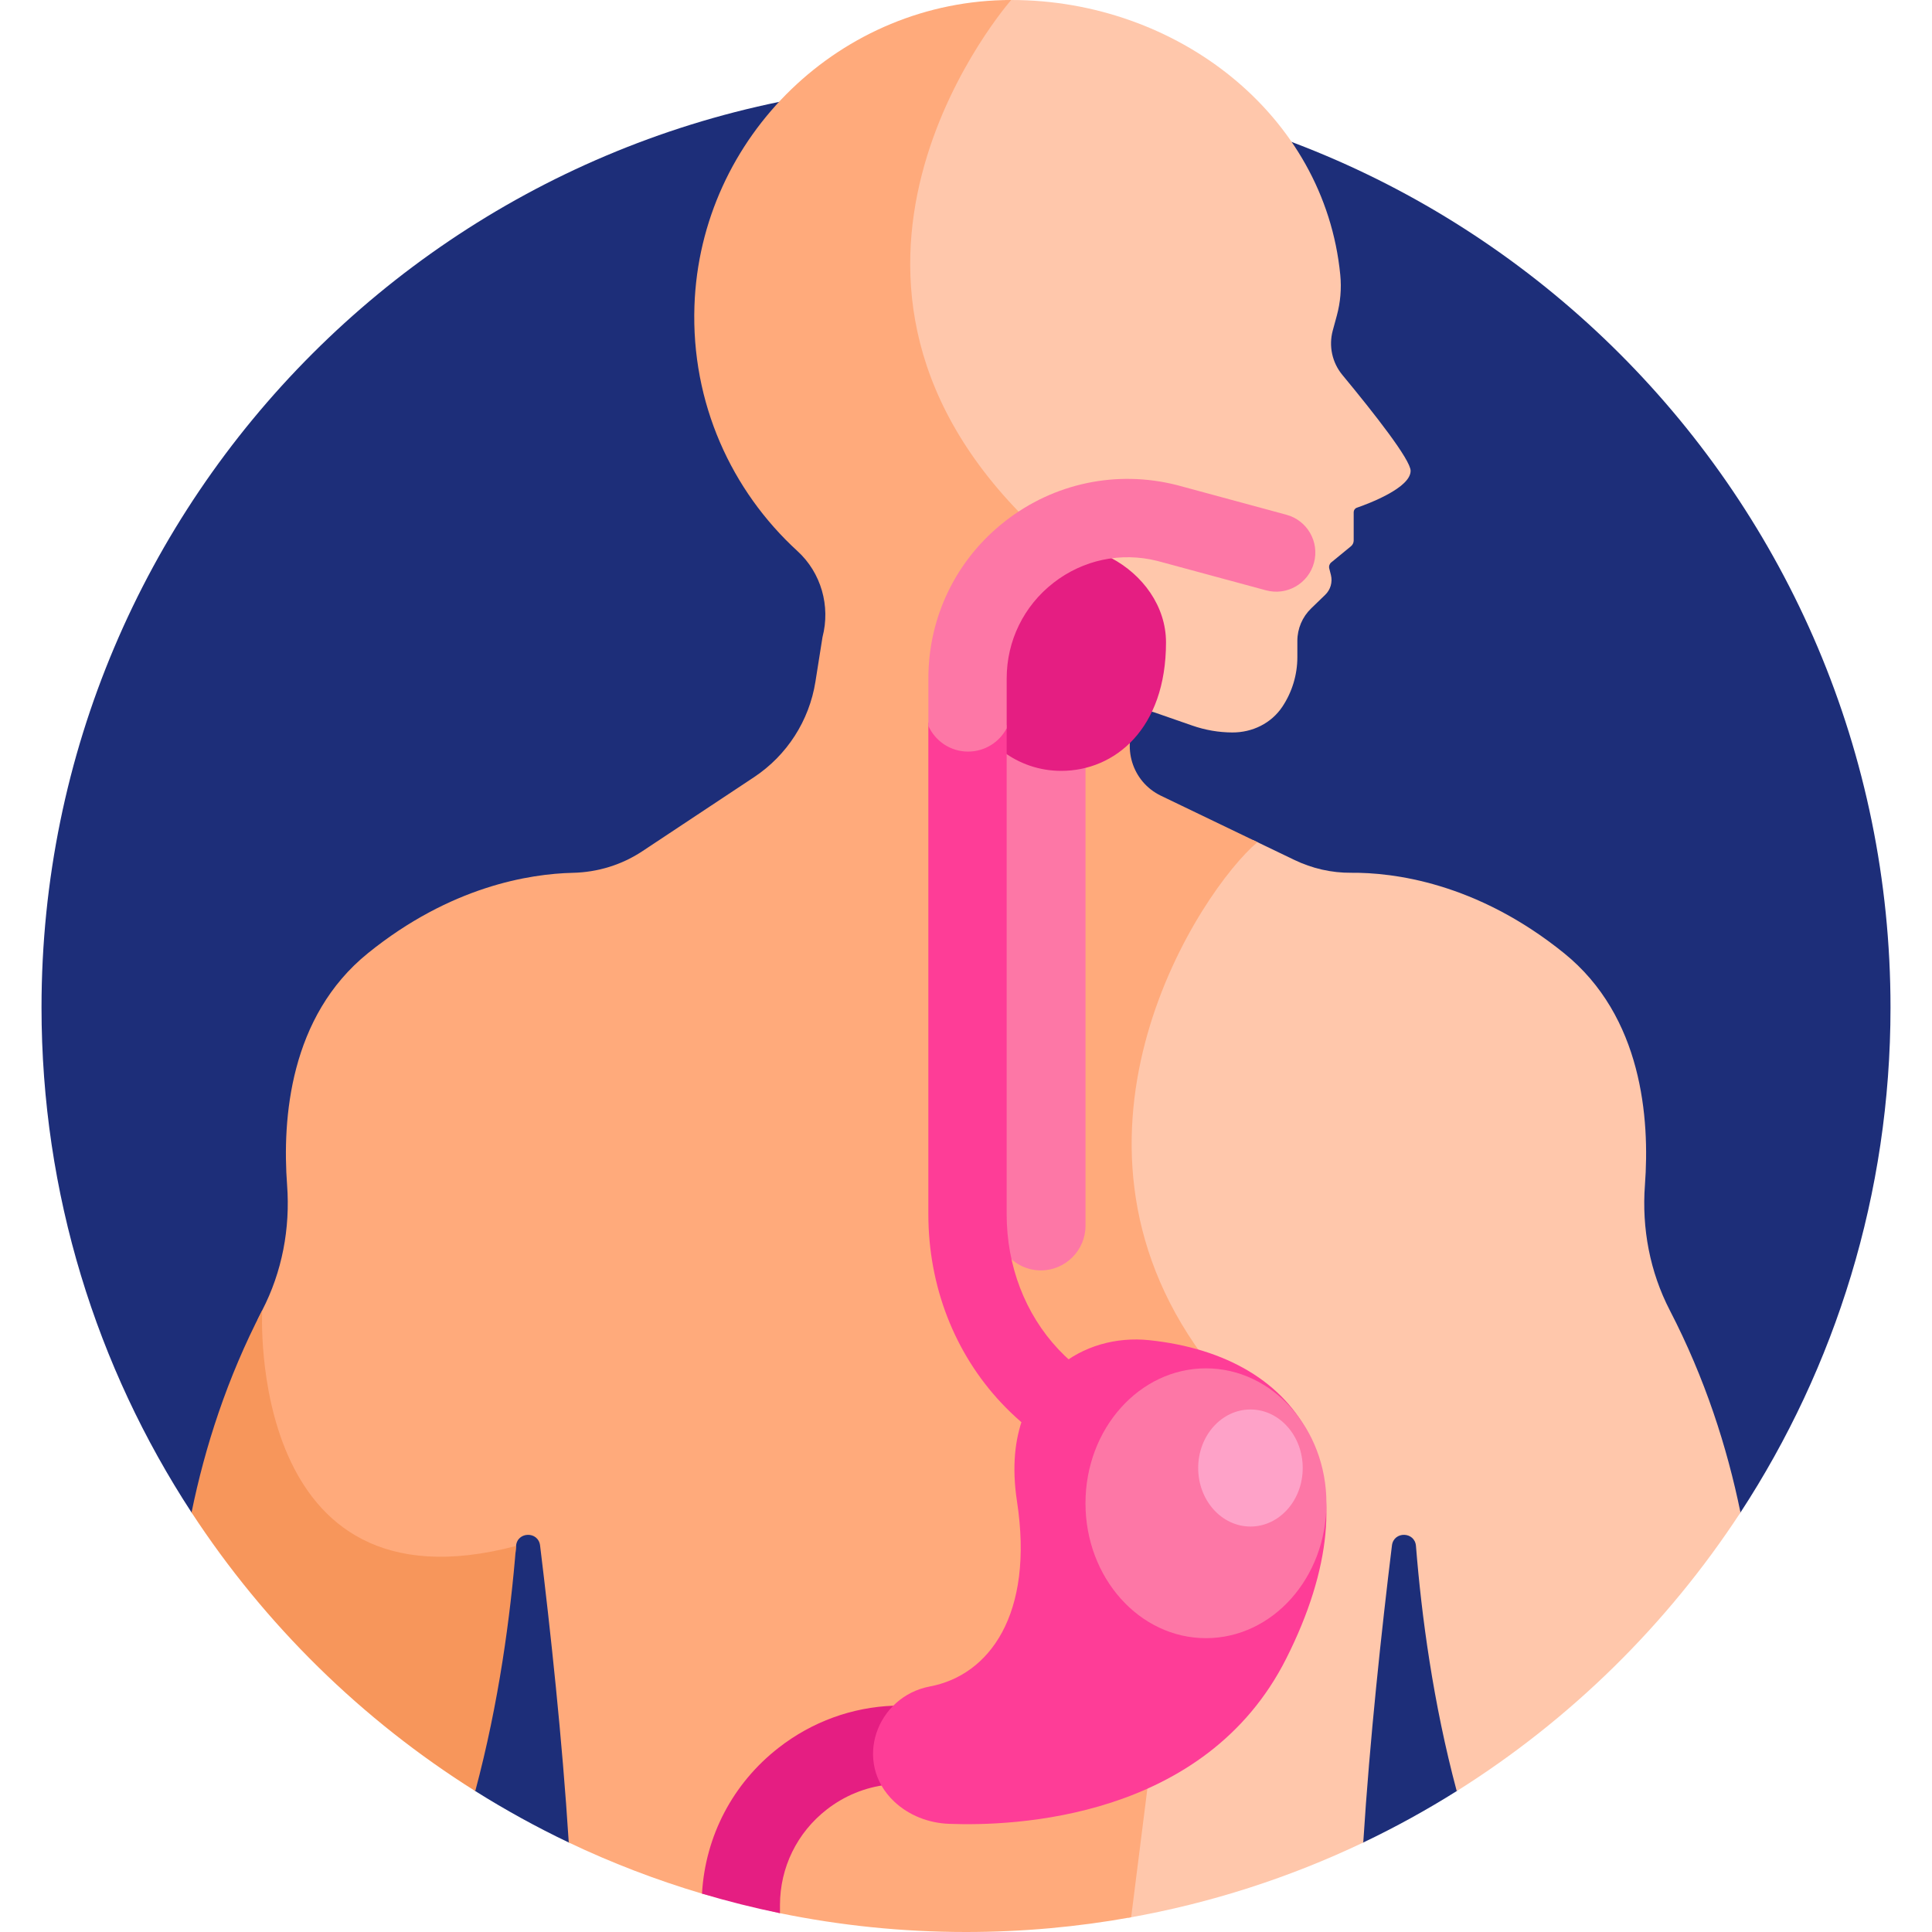 <?xml version="1.0" encoding="UTF-8"?>
<svg xmlns="http://www.w3.org/2000/svg" width="90" height="90" viewBox="0 0 90 90" fill="none">
  <g clip-path="url(#clip0_849_4306)">
    <path d="M8.923 70.457L22.141 83.435C23.541 84.314 24.993 85.115 26.495 85.831H63.506C65.008 85.115 66.461 84.314 67.86 83.435L81.078 70.457C85.496 63.694 88.067 55.614 88.067 46.933C88.067 23.148 68.786 3.866 45.001 3.866C21.216 3.866 1.934 23.148 1.934 46.933C1.934 55.614 4.504 63.694 8.923 70.457Z" fill="#1D2E79"></path>
    <path d="M81.078 70.457C80.456 67.412 79.426 64.207 77.787 61.041C76.858 59.247 76.477 57.222 76.627 55.207C76.858 52.11 76.505 47.351 72.863 44.405C68.764 41.09 64.853 40.641 62.942 40.657C62.026 40.665 61.121 40.456 60.295 40.058L58.38 39.137C56.853 40.452 53.435 44.015 52.658 47.794C51.929 51.342 51.701 58.822 56 63.121L52.553 89.339C56.405 88.658 60.08 87.464 63.506 85.831C63.809 81.027 64.361 75.926 64.842 71.994C64.925 71.32 65.907 71.34 65.961 72.017C66.219 75.262 66.76 79.323 67.86 83.436C73.149 80.116 77.665 75.68 81.078 70.457Z" fill="#FFC7AB"></path>
    <path d="M42.863 7.646C41.673 11.856 41.521 18.136 47.524 24.201C47.368 24.716 46.882 26.716 47.911 28.871C48.81 30.755 50.607 32.213 53.252 33.211C53.403 33.135 53.581 33.118 53.75 33.177L55.532 33.797C56.138 34.009 56.773 34.119 57.407 34.121C58.339 34.125 59.222 33.696 59.738 32.92C60.193 32.236 60.436 31.432 60.436 30.61V29.855C60.436 29.285 60.668 28.739 61.078 28.343L61.736 27.706C61.982 27.468 62.082 27.117 61.999 26.785L61.922 26.481C61.896 26.377 61.932 26.268 62.014 26.2L62.932 25.448C63.013 25.381 63.06 25.282 63.06 25.177V23.86C63.06 23.766 63.118 23.683 63.207 23.652C63.764 23.459 65.712 22.727 65.712 21.933C65.712 21.42 64.031 19.276 62.533 17.466C62.056 16.89 61.89 16.119 62.085 15.398L62.275 14.7C62.442 14.083 62.498 13.44 62.435 12.804C61.704 5.328 54.81 -0.002 47.105 8.51715e-07C47.014 8.51715e-07 46.923 0.005 46.833 0.007C46.289 0.669 44.002 3.615 42.863 7.646Z" fill="#FFC7AB"></path>
    <path d="M58.576 39.231L54.08 37.068C52.733 36.42 52.226 34.761 52.979 33.47L52.986 33.459C53.14 33.194 53.461 33.076 53.75 33.177C45.524 30.325 47.756 24.145 47.756 24.145C36.099 12.488 47.105 0 47.105 0C39.194 0.003 32.622 6.343 32.35 14.249C32.194 18.774 34.076 22.862 37.148 25.671C38.253 26.681 38.693 28.23 38.315 29.68L37.986 31.754C37.698 33.572 36.661 35.185 35.127 36.203L29.926 39.651C28.964 40.29 27.84 40.633 26.686 40.659C24.669 40.706 20.986 41.292 17.139 44.404C13.496 47.35 13.143 52.11 13.374 55.207C13.524 57.222 13.143 59.247 12.214 61.041C12.141 61.184 12.072 61.327 12.001 61.469C11.972 64.834 12.97 68.974 15.589 71.104C17.628 72.762 20.438 73.149 23.945 72.252L24.011 72.359C24.02 72.245 24.031 72.128 24.04 72.016C24.094 71.34 25.076 71.32 25.159 71.994C25.64 75.925 26.192 81.027 26.495 85.831C28.484 86.778 30.559 87.575 32.702 88.213L36.334 89.124C39.134 89.697 42.032 90 45.001 90C47.626 90 50.197 89.764 52.693 89.314L56 63.121C48.458 52.793 55.906 41.493 58.576 39.231Z" fill="#FFAA7B"></path>
    <path d="M12.214 61.041C10.575 64.207 9.545 67.412 8.923 70.457C12.336 75.68 16.852 80.116 22.14 83.435C23.241 79.323 23.782 75.262 24.04 72.017C11.449 75.346 12.214 61.041 12.214 61.041Z" fill="#F7965B"></path>
    <path d="M38.511 84.296C39.343 83.648 40.314 83.257 41.325 83.14C40.551 81.942 40.764 80.459 41.626 79.458C39.703 79.528 37.836 80.198 36.27 81.418C34.135 83.081 32.854 85.534 32.702 88.213C33.892 88.568 35.103 88.873 36.334 89.125V88.751C36.334 86.997 37.128 85.373 38.511 84.296Z" fill="#E51E82"></path>
    <path d="M53.537 62.431C52.004 62.27 50.449 62.696 49.279 63.7C48.017 64.786 46.878 66.684 47.375 69.936C48.183 75.221 46.072 78.044 43.318 78.562C40.835 79.029 39.717 82.09 41.652 83.921C42.34 84.571 43.257 84.924 44.203 84.961C47.233 85.08 56.141 84.755 59.917 77.264C64.199 68.772 60.748 63.19 53.537 62.431Z" fill="#FE3D97"></path>
    <path d="M48.487 59.18C49.631 59.18 50.567 58.244 50.567 57.1V35.591C50.205 35.684 49.825 35.734 49.434 35.734C48.415 35.734 47.475 35.397 46.719 34.829V56.559C46.719 57.201 46.782 57.83 46.901 58.44C47.283 58.891 47.853 59.18 48.487 59.18Z" fill="#FD77A6"></path>
    <path d="M51.757 25.991C50.729 26.101 49.74 26.494 48.896 27.152C47.512 28.23 46.719 29.854 46.719 31.607V35.005C47.475 35.573 48.415 35.91 49.434 35.91C51.933 35.91 54.317 33.955 54.317 29.925C54.317 28.239 53.231 26.769 51.757 25.991Z" fill="#E51E82"></path>
    <path d="M51.921 64.698C50.965 64.307 50.087 63.689 49.31 62.863C47.752 61.206 46.894 58.967 46.894 56.559V33.751C46.553 34.396 45.877 34.836 45.097 34.836C44.273 34.836 43.564 34.344 43.246 33.638V56.559C43.246 59.899 44.456 63.026 46.653 65.362C47.789 66.57 49.096 67.482 50.537 68.074C50.764 68.166 50.998 68.21 51.228 68.21C51.946 68.21 52.627 67.784 52.917 67.078C53.299 66.146 52.853 65.081 51.921 64.698Z" fill="#FE3D97"></path>
    <path d="M56.178 76.312C59.277 76.312 61.79 73.499 61.79 70.028C61.79 66.557 59.277 63.743 56.178 63.743C53.079 63.743 50.566 66.557 50.566 70.028C50.566 73.499 53.079 76.312 56.178 76.312Z" fill="#FD77A6"></path>
    <path d="M58.251 71.112C59.596 71.112 60.686 69.892 60.686 68.386C60.686 66.88 59.596 65.659 58.251 65.659C56.907 65.659 55.816 66.88 55.816 68.386C55.816 69.892 56.907 71.112 58.251 71.112Z" fill="#FEA2C8"></path>
    <path d="M59.926 23.979L54.847 22.603L54.817 22.595C52.019 21.889 49.107 22.501 46.83 24.274C44.553 26.048 43.247 28.721 43.247 31.607V33.814C43.565 34.52 44.273 35.012 45.098 35.012C45.878 35.012 46.554 34.572 46.895 33.927V31.608C46.895 29.854 47.688 28.23 49.072 27.152C50.451 26.078 52.214 25.705 53.91 26.129L58.973 27.499C59.945 27.763 60.947 27.188 61.21 26.216C61.473 25.243 60.898 24.242 59.926 23.979Z" fill="#FD77A6"></path>
  </g>
  <defs>
    <clipPath id="clip0_849_4306">
      <rect width="90" height="90" fill="white"></rect>
    </clipPath>
  </defs>
</svg>
